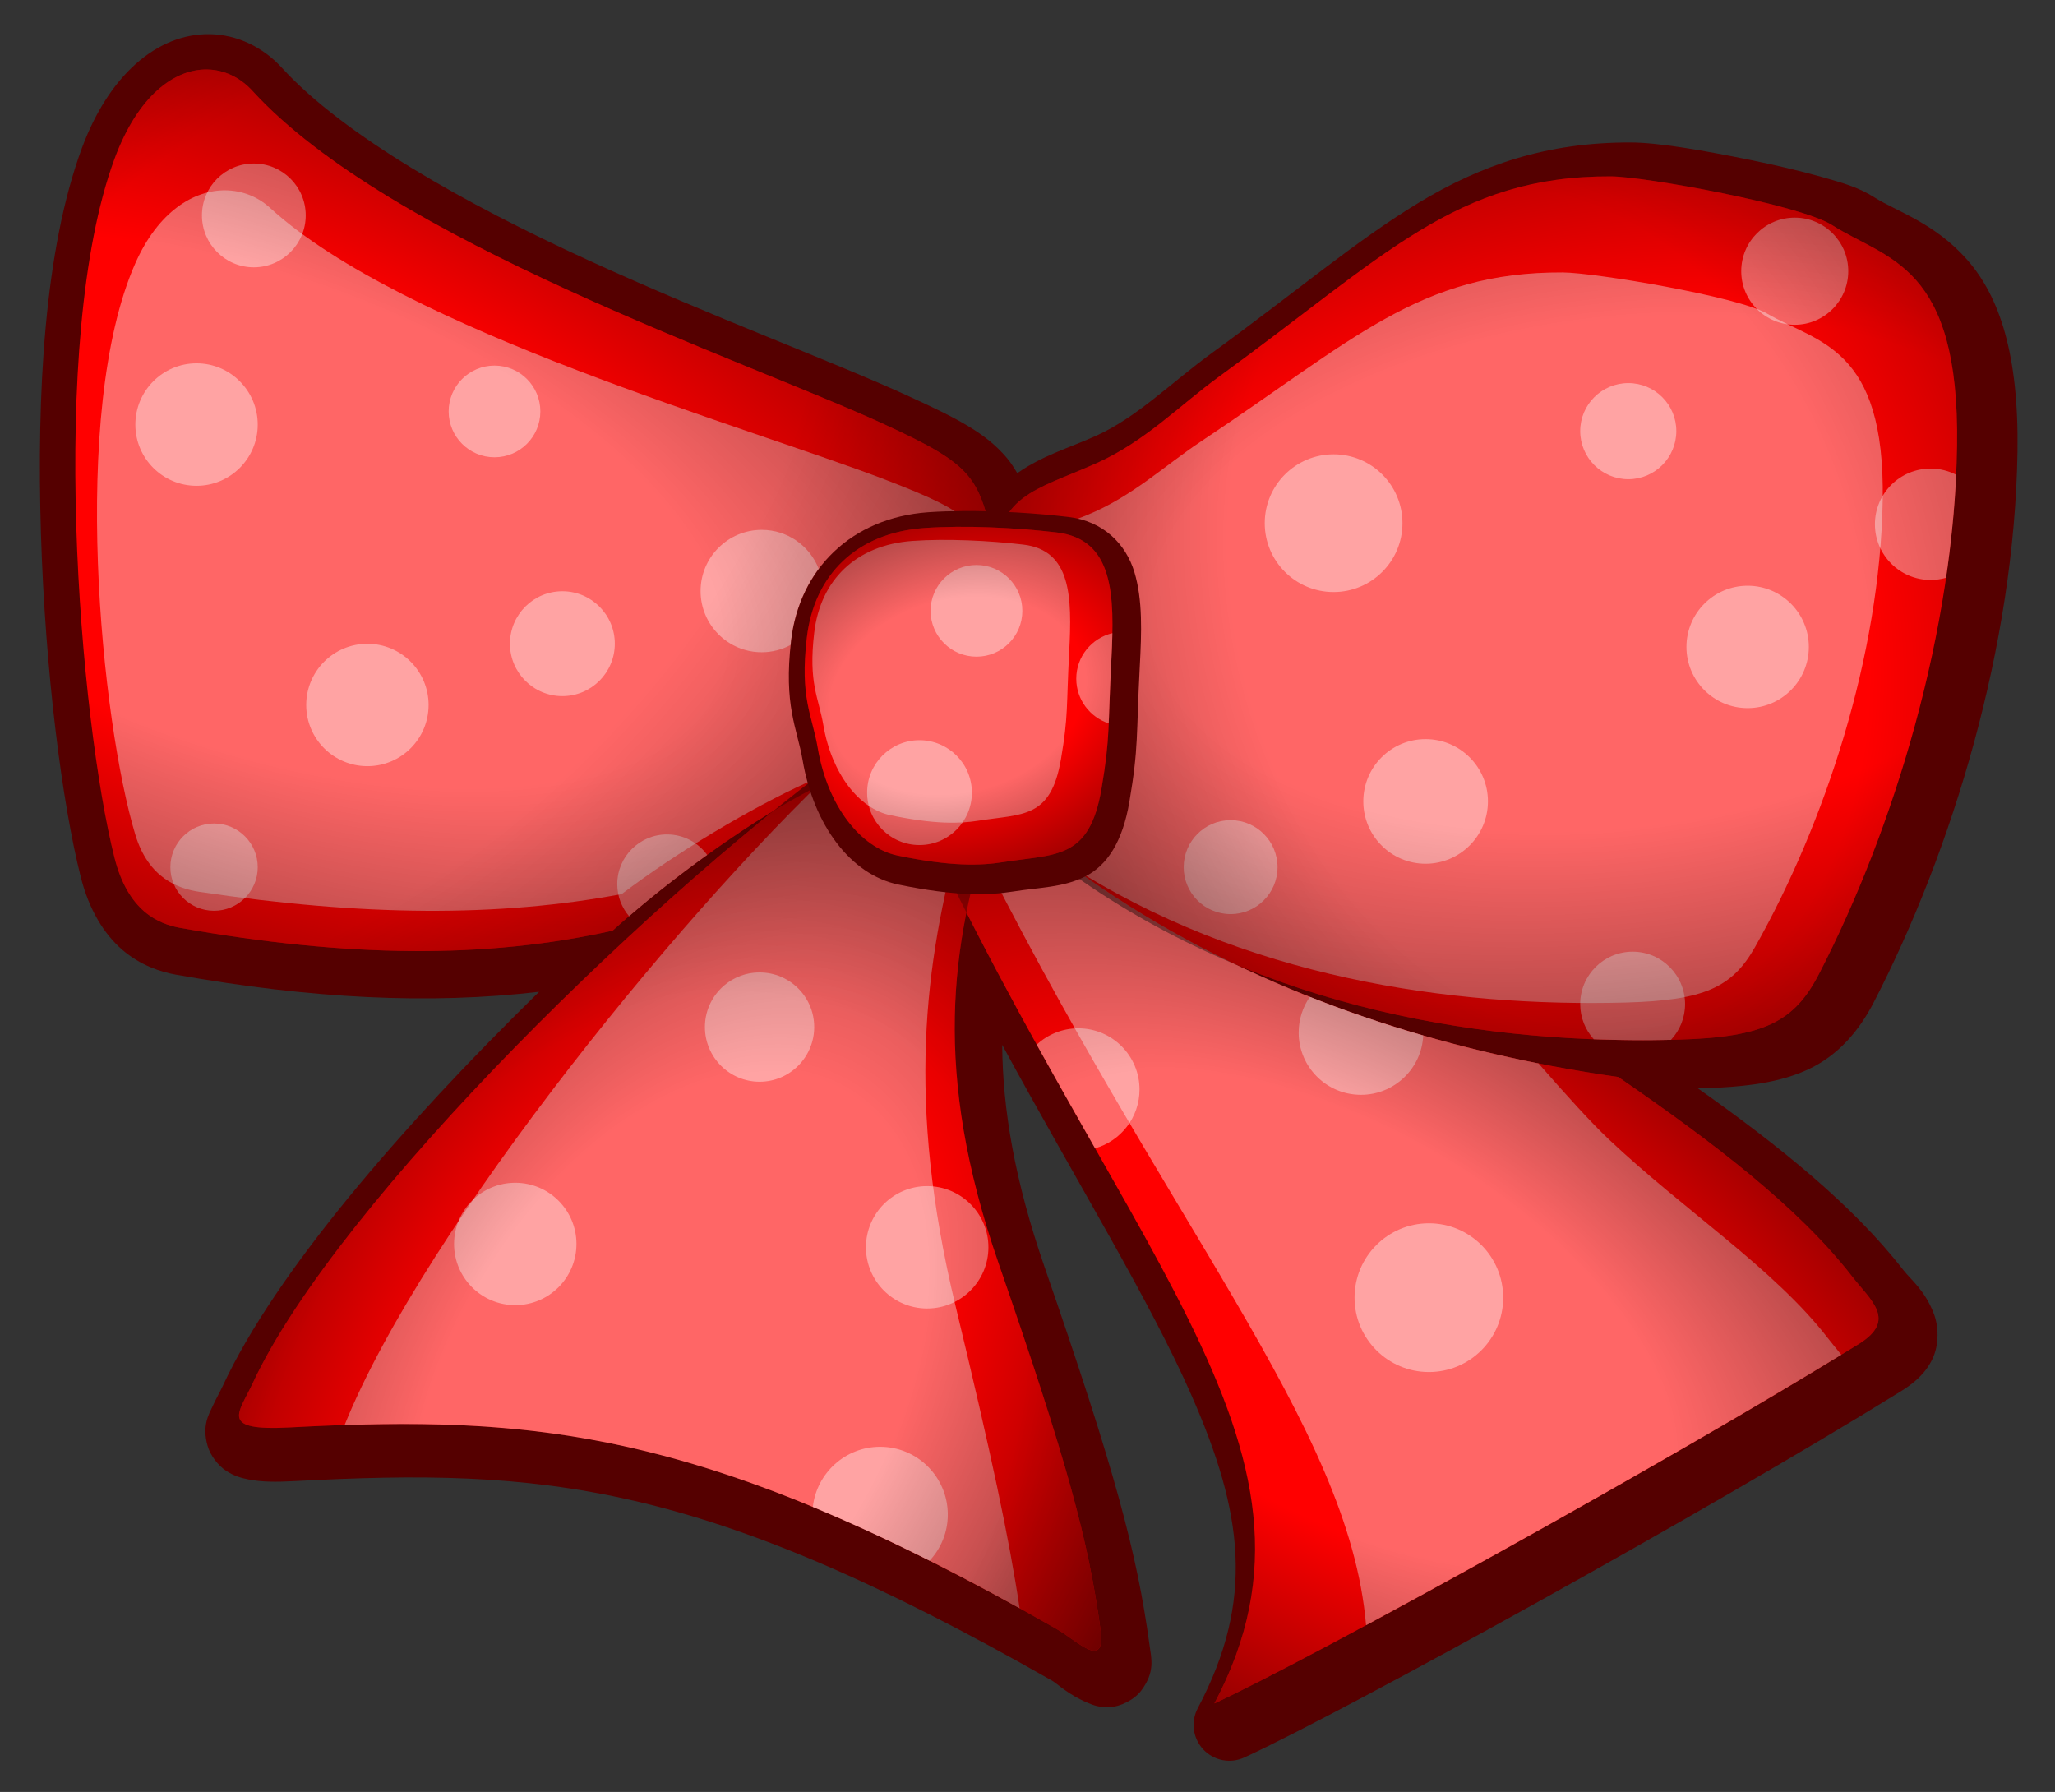 <?xml version="1.0" encoding="UTF-8" standalone="no"?>
<!-- Created with Inkscape (http://www.inkscape.org/) -->
<svg
   xmlns:dc="http://purl.org/dc/elements/1.1/"
   xmlns:cc="http://web.resource.org/cc/"
   xmlns:rdf="http://www.w3.org/1999/02/22-rdf-syntax-ns#"
   xmlns:svg="http://www.w3.org/2000/svg"
   xmlns="http://www.w3.org/2000/svg"
   xmlns:xlink="http://www.w3.org/1999/xlink"
   xmlns:sodipodi="http://sodipodi.sourceforge.net/DTD/sodipodi-0.dtd"
   xmlns:inkscape="http://www.inkscape.org/namespaces/inkscape"
   id="svg2"
   sodipodi:version="0.32"
   inkscape:version="0.45"
   width="461.631"
   height="402.526"
   sodipodi:docname="jonata_Bowknot.svg"
   inkscape:output_extension="org.inkscape.output.svg.inkscape"
   sodipodi:docbase="/home/evans/Desktop"
   version="1.0"
   sodipodi:modified="true">
  <rect width="100%" height="100%" fill="#333333" stroke="none"/>
  <defs
     id="defs5">
    <linearGradient
       id="linearGradient8038">
      <stop
         style="stop-color:#000000;stop-opacity:0;"
         offset="0"
         id="stop8040" />
      <stop
         id="stop8046"
         offset="0.385"
         style="stop-color:#000000;stop-opacity:0;" />
      <stop
         style="stop-color:#000000;stop-opacity:0.604;"
         offset="1"
         id="stop8042" />
    </linearGradient>
    <radialGradient
       inkscape:collect="always"
       xlink:href="#linearGradient8038"
       id="radialGradient2341"
       gradientUnits="userSpaceOnUse"
       gradientTransform="matrix(1.866,0.666,-0.315,0.881,150.019,-281.684)"
       cx="22.471"
       cy="432.965"
       fx="22.471"
       fy="432.965"
       r="146.248" />
    <radialGradient
       inkscape:collect="always"
       xlink:href="#linearGradient8038"
       id="radialGradient2343"
       gradientUnits="userSpaceOnUse"
       gradientTransform="matrix(1.793,-1.658,0.99,1.071,-421.074,-273.493)"
       cx="39.618"
       cy="423.834"
       fx="39.618"
       fy="423.834"
       r="146.248" />
    <radialGradient
       inkscape:collect="always"
       xlink:href="#linearGradient8038"
       id="radialGradient2345"
       gradientUnits="userSpaceOnUse"
       gradientTransform="matrix(1.73,-0.214,0.116,0.938,-393.221,-194.245)"
       cx="408.132"
       cy="437.531"
       fx="408.132"
       fy="437.531"
       r="156.27" />
    <radialGradient
       inkscape:collect="always"
       xlink:href="#linearGradient8038"
       id="radialGradient2347"
       gradientUnits="userSpaceOnUse"
       gradientTransform="matrix(0.412,1.539,-1.123,0.301,686.798,-631.096)"
       cx="410.327"
       cy="452.357"
       fx="410.327"
       fy="452.357"
       r="156.27" />
    <radialGradient
       inkscape:collect="always"
       xlink:href="#linearGradient8038"
       id="radialGradient2349"
       gradientUnits="userSpaceOnUse"
       gradientTransform="matrix(1.175,0.678,-0.349,0.605,100.641,-347.672)"
       cx="364.839"
       cy="655.488"
       fx="364.839"
       fy="655.488"
       r="159.203" />
    <radialGradient
       inkscape:collect="always"
       xlink:href="#linearGradient8038"
       id="radialGradient2351"
       gradientUnits="userSpaceOnUse"
       gradientTransform="matrix(0.812,0.469,-0.748,1.295,501.701,-600.926)"
       cx="163.269"
       cy="647.077"
       fx="163.269"
       fy="647.077"
       r="136.937" />
    <radialGradient
       inkscape:collect="always"
       xlink:href="#linearGradient8038"
       id="radialGradient2353"
       gradientUnits="userSpaceOnUse"
       gradientTransform="matrix(1.301,0.751,-1.018,1.764,594.666,-946.371)"
       cx="162.901"
       cy="651"
       fx="162.901"
       fy="651"
       r="136.937" />
    <radialGradient
       inkscape:collect="always"
       xlink:href="#linearGradient8038"
       id="radialGradient2355"
       gradientUnits="userSpaceOnUse"
       gradientTransform="matrix(0.297,1.109,-1.496,0.401,848.4,-283.374)"
       cx="227.083"
       cy="468.424"
       fx="227.083"
       fy="468.424"
       r="48.898" />
  </defs>
  <sodipodi:namedview
     inkscape:window-height="694"
     inkscape:window-width="1020"
     inkscape:pageshadow="2"
     inkscape:pageopacity="0.0"
     guidetolerance="10.0"
     gridtolerance="10.0"
     objecttolerance="10.0"
     borderopacity="1.0"
     bordercolor="#666666"
     pagecolor="#ffffff"
     id="base"
     showguides="true"
     inkscape:guide-bbox="true"
     inkscape:zoom="0.958"
     inkscape:cx="250"
     inkscape:cy="250"
     inkscape:window-x="0"
     inkscape:window-y="24"
     inkscape:current-layer="svg2"
     width="500px"
     height="500px"
     inkscape:showpageshadow="false" />
  <path
     inkscape:export-ydpi="200"
     inkscape:export-xdpi="200"
     inkscape:export-filename="C:\Documents and Settings\Gr  fica Universal\Desktop\path7067.png"
     id="path2297"
     d="M 47.087,7.675 C 35.224,7.521 24.399,17.02 18.394,33.28 C 9.943,56.163 8.241,88.558 9.195,119.74 C 10.149,150.922 13.939,180.363 18.148,197.024 C 20.002,204.362 23.37,209.823 27.481,213.362 C 31.592,216.902 36.158,218.341 39.478,218.935 C 69.876,224.349 96.536,225.666 121.103,222.785 C 90.303,252.945 61.878,285.82 50.042,311.327 C 49.437,312.629 48.623,314.033 47.781,315.848 C 46.939,317.662 45.333,320.211 46.617,324.733 C 47.26,326.994 48.999,329.185 50.736,330.351 C 52.472,331.518 54.109,331.983 55.66,332.298 C 58.76,332.929 61.9,332.931 66.246,332.701 C 121.806,329.773 157.408,332.547 236.302,377.509 C 237.548,378.22 239.91,380.667 244.471,382.568 C 245.611,383.043 247.041,383.591 249.306,383.485 C 251.57,383.379 254.761,381.898 256.356,379.77 C 259.545,375.514 258.644,372.577 258.213,369.43 C 255.386,348.766 250.544,330.549 234.668,284.67 C 227.904,265.123 225.232,249.072 225.133,234.714 C 242.475,266.57 258.179,291.909 267.591,313.296 C 279.243,339.771 281.948,359.341 269.068,383.709 C 267.447,386.761 267.958,390.509 270.338,393.015 C 272.718,395.522 276.433,396.226 279.565,394.766 C 302.927,383.98 383.873,339.26 426.971,312.558 C 429.94,310.718 432.503,308.574 434.088,305.284 C 435.674,301.994 435.465,297.882 434.446,295.19 C 432.409,289.805 429.285,287.515 427.598,285.342 C 416.131,270.575 399.63,257.378 381.402,244.473 C 381.622,244.467 381.854,244.479 382.073,244.473 C 392.262,244.179 399.905,243.215 406.469,240.086 C 413.034,236.957 417.654,231.481 420.906,225.18 C 438.589,190.949 452.551,145.017 453.202,101.454 C 453.528,79.65 449.171,66.596 441.877,58.325 C 434.583,50.053 426.021,47.494 421.062,44.336 C 417.469,42.048 413.804,41.037 409.066,39.703 C 404.327,38.37 398.843,37.086 393.354,35.965 C 382.376,33.724 372.488,32.032 366.451,32.004 C 347.426,31.918 332.584,37.118 318.577,45.612 C 304.57,54.106 291.096,65.592 272.448,79.14 C 262.805,86.146 255.424,93.79 246.015,97.985 C 239.847,100.735 234.185,102.346 228.714,106.154 C 228.651,106.198 228.598,106.266 228.535,106.311 C 227.825,105.117 227.095,103.946 226.141,102.819 C 221.364,97.185 214.862,93.935 204.251,89.055 C 187.515,81.358 159.714,71.089 132.115,58.437 C 104.517,45.784 77.295,30.512 63.269,15.173 C 59.126,10.642 53.295,7.756 47.087,7.675 z "
     style="fill:#550000;fill-opacity:1;fill-rule:evenodd;stroke:none;stroke-width:1px;stroke-linecap:butt;stroke-linejoin:miter;stroke-opacity:1" />
  <path
     inkscape:export-ydpi="200"
     inkscape:export-xdpi="200"
     inkscape:export-filename="C:\Documents and Settings\Gr  fica Universal\Desktop\path7067.png"
     id="path2299"
     d="M 209.706,142.603 C 197.458,142.788 192.421,151.736 201.42,172.015 C 249.803,281.056 303.817,323.954 272.795,382.65 C 294.541,372.61 375.364,328.049 417.49,301.949 C 426.23,296.534 420.285,292.186 416.01,286.68 C 403.898,271.082 384.769,256.545 363.528,241.932 C 324.381,236.338 279.912,223.147 241.284,195.151 C 210.191,172.617 219.041,162.053 222.501,144.747 C 217.71,143.293 213.382,142.548 209.706,142.603 z "
     style="fill:#ff0000;fill-opacity:1;fill-rule:evenodd;stroke:none;stroke-width:1px;stroke-linecap:butt;stroke-linejoin:miter;stroke-opacity:1" />
  <path
     inkscape:export-ydpi="200"
     inkscape:export-xdpi="200"
     inkscape:export-filename="C:\Documents and Settings\Gr  fica Universal\Desktop\path7067.png"
     sodipodi:nodetypes="csssssssss"
     id="path2301"
     d="M 223.57,127.472 C 223.597,111.143 232.368,110.265 246.24,104.08 C 257.251,99.17 265.056,90.985 273.77,84.654 C 311.079,57.55 327.06,39.463 361.867,39.621 C 369.541,39.656 404.378,45.989 411.576,50.572 C 423.853,58.389 440.241,59.223 439.629,100.157 C 439.01,141.529 425.524,186.052 408.623,218.769 C 403.089,229.492 396.337,232.98 377.124,233.534 C 334.943,234.748 284.464,227.209 241.287,196.621 C 204.579,170.616 223.522,156.002 223.57,127.472 z "
     style="fill:#ff0000;fill-opacity:1;fill-rule:evenodd;stroke:none;stroke-width:1px;stroke-linecap:butt;stroke-linejoin:miter;stroke-opacity:1" />
  <path
     inkscape:export-ydpi="200"
     inkscape:export-xdpi="200"
     inkscape:export-filename="C:\Documents and Settings\Gr  fica Universal\Desktop\path7067.png"
     id="path2303"
     d="M 46.493,15.608 C 39.17,15.513 30.97,21.484 25.721,35.695 C 10.562,76.741 17.972,161.997 25.721,192.676 C 28.762,204.713 35.606,207.559 40.482,208.432 C 78.08,215.127 109.234,215.409 137.624,209.051 C 150.398,197.454 167.548,185.294 180.007,178.534 C 190.176,173.017 194.6,172.255 196.05,174.247 C 197.08,172.117 197.85,170.046 198.458,168.082 C 205.517,145.278 209.912,169.403 213.728,151.597 C 215.603,142.844 225.578,133.004 223.451,123.312 C 219.893,107.102 219.022,104.683 198.458,95.226 C 166.651,80.597 87.583,54.173 56.724,20.425 C 53.929,17.368 50.329,15.658 46.493,15.608 z "
     style="fill:#ff0000;fill-opacity:1;fill-rule:evenodd;stroke:none;stroke-width:1px;stroke-linecap:butt;stroke-linejoin:miter;stroke-opacity:1" />
  <path
     inkscape:export-ydpi="200"
     inkscape:export-xdpi="200"
     inkscape:export-filename="C:\Documents and Settings\Gr  fica Universal\Desktop\path7067.png"
     sodipodi:nodetypes="csssssss"
     id="path2305"
     d="M 56.726,310.803 C 53.629,317.478 49.174,321.489 65.093,320.646 C 120.457,317.728 158.645,321.071 237.35,365.925 C 242.094,368.629 248.488,375.388 247.193,365.925 C 244.479,346.089 239.934,328.89 224.308,283.734 C 209.41,240.682 213.603,212.248 222.585,184.317 C 231.832,155.562 236.3,136.893 193.548,167.092 C 149.13,198.467 75.803,269.694 56.726,310.803 z "
     style="fill:#ff0000;fill-opacity:1;fill-rule:evenodd;stroke:none;stroke-width:1px;stroke-linecap:butt;stroke-linejoin:miter;stroke-opacity:1" />
  <path
     inkscape:export-ydpi="200"
     inkscape:export-xdpi="200"
     inkscape:export-filename="C:\Documents and Settings\Gr  fica Universal\Desktop\path7067.png"
     sodipodi:nodetypes="csssccsssccsssccsssccsssccsssccssccccsscscccsssccsssccsssccsssccsssccsssccsccccsccsccsssccsscccccsccsssccsssccsssccccsc"
     id="path2307"
     d="M 57.012,36.733 C 50.576,36.733 45.366,41.943 45.366,48.379 C 45.366,54.814 50.576,60.046 57.012,60.046 C 63.447,60.046 68.679,54.814 68.679,48.379 C 68.679,41.943 63.447,36.733 57.012,36.733 z M 403.171,48.887 C 396.534,48.887 391.15,54.271 391.15,60.908 C 391.15,67.545 396.534,72.951 403.171,72.951 C 409.808,72.951 415.192,67.545 415.192,60.908 C 415.192,54.271 409.808,48.887 403.171,48.887 z M 44.151,81.614 C 36.563,81.614 30.406,87.793 30.406,95.381 C 30.406,102.969 36.563,109.125 44.151,109.125 C 51.739,109.125 57.895,102.969 57.895,95.381 C 57.895,87.792 51.739,81.614 44.151,81.614 z M 111.084,82.122 C 105.398,82.122 100.787,86.733 100.787,92.419 C 100.787,98.106 105.398,102.717 111.084,102.717 C 116.771,102.717 121.382,98.106 121.382,92.419 C 121.382,86.733 116.771,82.122 111.084,82.122 z M 365.782,86.055 C 359.824,86.055 354.976,90.881 354.976,96.839 C 354.976,102.797 359.824,107.645 365.782,107.645 C 371.74,107.645 376.565,102.797 376.565,96.839 C 376.565,90.881 371.74,86.055 365.782,86.055 z M 299.577,102.054 C 291.038,102.054 284.109,108.983 284.109,117.522 C 284.109,126.061 291.038,132.991 299.577,132.991 C 308.116,132.991 315.046,126.061 315.046,117.522 C 315.046,108.983 308.116,102.054 299.577,102.054 z M 433.688,105.258 C 426.779,105.258 421.18,110.857 421.18,117.765 C 421.18,124.674 426.779,130.273 433.688,130.273 C 434.895,130.273 436.052,130.106 437.157,129.787 C 438.292,122.052 439.077,114.317 439.433,106.65 C 437.71,105.759 435.76,105.258 433.688,105.258 z M 171.124,119.025 C 163.536,119.025 157.379,125.182 157.379,132.77 C 157.379,140.358 163.536,146.514 171.124,146.514 C 173.47,146.514 175.665,145.917 177.598,144.879 C 177.636,144.524 177.665,144.186 177.709,143.819 C 178.431,137.696 180.588,132.256 183.918,127.776 C 181.917,122.658 176.948,119.025 171.124,119.025 z M 392.586,131.576 C 384.998,131.576 378.841,137.733 378.841,145.321 C 378.841,152.909 384.998,159.066 392.586,159.066 C 400.174,159.066 406.331,152.909 406.331,145.321 C 406.331,137.733 400.174,131.576 392.586,131.576 z M 126.332,132.814 C 119.83,132.814 114.554,138.091 114.554,144.592 C 114.554,151.093 119.83,156.37 126.332,156.37 C 132.833,156.37 138.11,151.093 138.11,144.592 C 138.11,138.091 132.833,132.814 126.332,132.814 z M 82.534,144.614 C 74.946,144.614 68.79,150.771 68.79,158.359 C 68.79,165.947 74.946,172.104 82.534,172.104 C 90.122,172.104 96.279,165.947 96.279,158.359 C 96.279,150.771 90.122,144.614 82.534,144.614 z M 320.238,166.027 C 312.515,166.027 306.251,172.291 306.251,180.014 C 306.251,187.738 312.515,194.024 320.238,194.024 C 327.962,194.024 334.248,187.738 334.248,180.014 C 334.248,172.291 327.962,166.027 320.238,166.027 z M 276.441,184.235 C 270.619,184.235 265.9,188.976 265.9,194.798 C 265.9,200.62 270.619,205.338 276.441,205.338 C 282.263,205.338 286.982,200.62 286.982,194.798 C 286.982,188.976 282.263,184.235 276.441,184.235 z M 48.084,184.986 C 42.669,184.986 38.273,189.383 38.273,194.798 C 38.273,200.212 42.669,204.587 48.084,204.587 C 53.499,204.587 57.895,200.212 57.895,194.798 C 57.895,189.383 53.499,184.986 48.084,184.986 z M 149.844,187.439 C 143.682,187.439 138.662,192.437 138.662,198.599 C 138.662,201.345 139.662,203.858 141.314,205.802 C 146.788,201.082 152.829,196.362 158.859,192.036 C 156.829,189.257 153.547,187.439 149.844,187.439 z M 366.754,213.78 C 360.253,213.78 354.976,219.056 354.976,225.558 C 354.976,228.594 356.136,231.357 358.025,233.447 C 363.93,233.669 369.718,233.709 375.372,233.579 C 377.33,231.476 378.532,228.656 378.532,225.558 C 378.532,219.056 373.255,213.78 366.754,213.78 z M 170.638,218.442 C 163.864,218.442 158.351,223.933 158.351,230.706 C 158.351,237.479 163.864,242.993 170.638,242.993 C 177.411,242.993 182.902,237.479 182.902,230.706 C 182.902,223.933 177.411,218.442 170.638,218.442 z M 294.252,223.922 C 292.661,226.192 291.733,228.962 291.733,231.944 C 291.733,239.668 297.996,245.932 305.72,245.932 C 313.225,245.932 319.365,240.027 319.708,232.607 C 311.242,230.161 302.732,227.276 294.252,223.922 z M 242.234,230.994 C 238.626,230.994 235.339,232.386 232.887,234.662 C 237.424,242.864 241.805,250.593 245.99,257.953 C 251.752,256.316 255.979,251.023 255.979,244.738 C 255.979,237.15 249.822,230.994 242.234,230.994 z M 115.747,265.687 C 108.159,265.687 102.002,271.844 102.002,279.432 C 102.002,287.02 108.159,293.176 115.747,293.176 C 123.335,293.176 129.492,287.02 129.492,279.432 C 129.492,271.844 123.335,265.687 115.747,265.687 z M 208.27,266.438 C 200.682,266.438 194.525,272.595 194.525,280.183 C 194.525,287.771 200.682,293.928 208.27,293.928 C 215.858,293.928 222.037,287.771 222.037,280.183 C 222.037,272.595 215.858,266.438 208.27,266.438 z M 320.99,274.791 C 311.772,274.791 304.284,282.279 304.284,291.497 C 304.284,300.715 311.772,308.203 320.99,308.203 C 330.208,308.203 337.673,300.715 337.673,291.497 C 337.673,282.279 330.208,274.791 320.99,274.791 z M 197.707,324.997 C 189.882,324.997 183.443,330.921 182.592,338.521 C 190.836,341.939 199.524,345.92 208.822,350.586 C 211.354,347.866 212.91,344.232 212.91,340.222 C 212.91,331.819 206.11,324.997 197.707,324.997 z "
     style="opacity:1;fill:#ffffff;fill-opacity:0.4;stroke:none;stroke-width:1;stroke-linecap:round;stroke-linejoin:round;stroke-miterlimit:4;stroke-dasharray:none;stroke-dashoffset:0;stroke-opacity:1" />
  <path
     inkscape:export-ydpi="200"
     inkscape:export-xdpi="200"
     inkscape:export-filename="C:\Documents and Settings\Gr  fica Universal\Desktop\path7067.png"
     style="fill:#ffffff;fill-opacity:0.4;fill-rule:evenodd;stroke:none;stroke-width:1px;stroke-linecap:butt;stroke-linejoin:miter;stroke-opacity:1"
     d="M 223.197,135.498 C 223.222,121.688 231.33,120.945 244.154,115.714 C 254.333,111.562 261.548,104.639 269.603,99.285 C 304.092,76.361 318.865,61.064 351.042,61.198 C 358.136,61.228 390.339,66.583 396.993,70.459 C 408.342,77.071 423.492,77.776 422.926,112.397 C 422.354,147.387 409.887,185.043 394.263,212.713 C 389.148,221.782 382.906,224.732 365.145,225.2 C 326.153,226.228 279.489,219.851 239.576,193.981 C 205.642,171.987 223.153,159.628 223.197,135.498 z "
     id="path2309"
     sodipodi:nodetypes="csssssssss" />
  <path
     inkscape:export-ydpi="200"
     inkscape:export-xdpi="200"
     inkscape:export-filename="C:\Documents and Settings\Gr  fica Universal\Desktop\path7067.png"
     style="fill:#ffffff;fill-opacity:0.4;fill-rule:evenodd;stroke:none;stroke-width:1px;stroke-linecap:butt;stroke-linejoin:miter;stroke-opacity:1"
     d="M 50.668,42.753 C 43.518,42.675 35.511,47.555 30.386,59.169 C 15.584,92.713 22.819,162.388 30.386,187.46 C 33.355,197.297 40.038,199.623 44.8,200.336 C 81.511,205.808 111.931,206.038 139.652,200.842 C 152.126,191.364 168.872,181.426 181.037,175.902 C 190.966,171.393 195.287,170.771 196.702,172.399 C 197.708,170.658 198.46,168.966 199.054,167.36 C 205.946,148.724 210.238,168.44 213.964,153.888 C 215.795,146.735 225.535,138.693 223.458,130.773 C 219.983,117.525 219.133,115.548 199.054,107.82 C 167.996,95.864 90.79,74.27 60.659,46.69 C 57.929,44.191 54.414,42.794 50.668,42.753 z "
     id="path2311" />
  <path
     inkscape:export-ydpi="200"
     inkscape:export-xdpi="200"
     inkscape:export-filename="C:\Documents and Settings\Gr  fica Universal\Desktop\path7067.png"
     id="path2313"
     d="M 219.473,152.304 C 214.052,153.876 205.88,158.426 194.039,166.756 C 193.489,167.245 192.952,167.699 192.382,168.214 C 155.79,201.302 95.326,275.688 77.408,320.113 C 124.567,318.545 161.646,324.022 229.042,361.259 C 226.721,345.673 222.647,326.551 214.656,293.375 C 203.529,247.178 207.683,216.681 215.761,186.71 C 220.434,169.372 223.811,155.425 219.495,152.304 C 219.488,152.306 219.48,152.302 219.473,152.304 z "
     style="fill:#ffffff;fill-opacity:0.4;fill-rule:evenodd;stroke:none;stroke-width:1px;stroke-linecap:butt;stroke-linejoin:miter;stroke-opacity:1" />
  <path
     inkscape:export-ydpi="200"
     inkscape:export-xdpi="200"
     inkscape:export-filename="C:\Documents and Settings\Gr  fica Universal\Desktop\path7067.png"
     id="path2315"
     d="M 209.706,142.603 C 202.219,142.716 197.429,146.117 196.889,153.365 C 202.327,156.149 207.879,158.513 212.91,160.149 C 214.299,158.025 216.606,156.863 219.65,156.591 C 220.479,152.863 221.648,149.014 222.501,144.747 C 217.71,143.293 213.382,142.548 209.706,142.603 z M 212.91,160.149 C 210.074,164.486 211.079,172.845 217.551,185.937 C 261.475,274.792 303.011,319.73 306.869,365.082 C 339.265,347.659 384.26,322.298 413.623,304.314 C 412.662,303.122 411.613,301.892 410.618,300.601 C 398.583,285.004 378.117,271.759 361.318,255.854 C 357.351,252.097 351.94,246.109 345.607,238.883 C 311.183,232.054 274.124,218.952 241.284,195.151 C 221.434,180.765 217.875,171.259 218.788,161.762 C 216.945,161.35 214.975,160.82 212.91,160.149 z "
     style="fill:#ffffff;fill-opacity:0.4;fill-rule:evenodd;stroke:none;stroke-width:1px;stroke-linecap:butt;stroke-linejoin:miter;stroke-opacity:1" />
  <path
     inkscape:export-ydpi="200"
     inkscape:export-xdpi="200"
     inkscape:export-filename="C:\Documents and Settings\Gr  fica Universal\Desktop\path7067.png"
     style="fill:url(#radialGradient2341);fill-opacity:1;fill-rule:evenodd;stroke:none;stroke-width:1px;stroke-linecap:butt;stroke-linejoin:miter;stroke-opacity:1"
     d="M 46.493,15.608 C 39.17,15.513 30.97,21.484 25.721,35.695 C 10.562,76.741 17.972,161.997 25.721,192.676 C 28.762,204.713 35.606,207.559 40.482,208.432 C 78.08,215.127 109.234,215.409 137.624,209.051 C 150.398,197.454 167.548,185.294 180.007,178.534 C 190.176,173.017 194.6,172.255 196.05,174.247 C 197.08,172.117 197.85,170.046 198.458,168.082 C 205.517,145.278 209.912,169.403 213.728,151.597 C 215.603,142.844 225.578,133.004 223.451,123.312 C 219.893,107.102 219.022,104.683 198.458,95.226 C 166.651,80.597 87.583,54.173 56.724,20.425 C 53.929,17.368 50.329,15.658 46.493,15.608 z "
     id="path2317" />
  <path
     inkscape:export-ydpi="200"
     inkscape:export-xdpi="200"
     inkscape:export-filename="C:\Documents and Settings\Gr  fica Universal\Desktop\path7067.png"
     id="path2319"
     d="M 46.493,15.608 C 39.17,15.513 30.97,21.484 25.721,35.695 C 10.562,76.741 17.972,161.997 25.721,192.676 C 28.762,204.713 35.606,207.559 40.482,208.432 C 78.08,215.127 109.234,215.409 137.624,209.051 C 150.398,197.454 167.548,185.294 180.007,178.534 C 190.176,173.017 194.6,172.255 196.05,174.247 C 197.08,172.117 197.85,170.046 198.458,168.082 C 205.517,145.278 209.912,169.403 213.728,151.597 C 215.603,142.844 225.578,133.004 223.451,123.312 C 219.893,107.102 219.022,104.683 198.458,95.226 C 166.651,80.597 87.583,54.173 56.724,20.425 C 53.929,17.368 50.329,15.658 46.493,15.608 z "
     style="fill:url(#radialGradient2343);fill-opacity:1;fill-rule:evenodd;stroke:none;stroke-width:1px;stroke-linecap:butt;stroke-linejoin:miter;stroke-opacity:1" />
  <path
     inkscape:export-ydpi="200"
     inkscape:export-xdpi="200"
     inkscape:export-filename="C:\Documents and Settings\Gr  fica Universal\Desktop\path7067.png"
     style="fill:url(#radialGradient2345);fill-opacity:1;fill-rule:evenodd;stroke:none;stroke-width:1px;stroke-linecap:butt;stroke-linejoin:miter;stroke-opacity:1"
     d="M 223.57,127.472 C 223.597,111.143 232.368,110.265 246.24,104.08 C 257.251,99.17 265.056,90.985 273.77,84.654 C 311.079,57.55 327.06,39.463 361.867,39.621 C 369.541,39.656 404.378,45.989 411.576,50.572 C 423.853,58.389 440.241,59.223 439.629,100.157 C 439.01,141.529 425.524,186.052 408.623,218.769 C 403.089,229.492 396.337,232.98 377.124,233.534 C 334.943,234.748 284.464,227.209 241.287,196.621 C 204.579,170.616 223.522,156.002 223.57,127.472 z "
     id="path2321"
     sodipodi:nodetypes="csssssssss" />
  <path
     inkscape:export-ydpi="200"
     inkscape:export-xdpi="200"
     inkscape:export-filename="C:\Documents and Settings\Gr  fica Universal\Desktop\path7067.png"
     sodipodi:nodetypes="csssssssss"
     id="path2323"
     d="M 223.57,127.472 C 223.597,111.143 232.368,110.265 246.24,104.08 C 257.251,99.17 265.056,90.985 273.77,84.654 C 311.079,57.55 327.06,39.463 361.867,39.621 C 369.541,39.656 404.378,45.989 411.576,50.572 C 423.853,58.389 440.241,59.223 439.629,100.157 C 439.01,141.529 425.524,186.052 408.623,218.769 C 403.089,229.492 396.337,232.98 377.124,233.534 C 334.943,234.748 284.464,227.209 241.287,196.621 C 204.579,170.616 223.522,156.002 223.57,127.472 z "
     style="fill:url(#radialGradient2347);fill-opacity:1;fill-rule:evenodd;stroke:none;stroke-width:1px;stroke-linecap:butt;stroke-linejoin:miter;stroke-opacity:1" />
  <path
     inkscape:export-ydpi="200"
     inkscape:export-xdpi="200"
     inkscape:export-filename="C:\Documents and Settings\Gr  fica Universal\Desktop\path7067.png"
     style="fill:url(#radialGradient2349);fill-opacity:1;fill-rule:evenodd;stroke:none;stroke-width:1px;stroke-linecap:butt;stroke-linejoin:miter;stroke-opacity:1"
     d="M 209.706,142.603 C 197.458,142.788 192.421,151.736 201.42,172.015 C 249.803,281.056 303.817,323.954 272.795,382.65 C 294.541,372.61 375.364,328.049 417.49,301.949 C 426.23,296.534 420.285,292.186 416.01,286.68 C 403.898,271.082 384.769,256.545 363.528,241.932 C 324.381,236.338 279.912,223.147 241.284,195.151 C 210.191,172.617 219.041,162.053 222.501,144.747 C 217.71,143.293 213.382,142.548 209.706,142.603 z "
     id="path2325" />
  <path
     inkscape:export-ydpi="200"
     inkscape:export-xdpi="200"
     inkscape:export-filename="C:\Documents and Settings\Gr  fica Universal\Desktop\path7067.png"
     style="fill:url(#radialGradient2351);fill-opacity:1;fill-rule:evenodd;stroke:none;stroke-width:1px;stroke-linecap:butt;stroke-linejoin:miter;stroke-opacity:1"
     d="M 56.726,310.803 C 53.629,317.478 49.174,321.489 65.093,320.646 C 120.457,317.728 158.645,321.071 237.35,365.925 C 242.094,368.629 248.488,375.388 247.193,365.925 C 244.479,346.089 239.934,328.89 224.308,283.734 C 209.41,240.682 213.603,212.248 222.585,184.317 C 231.832,155.562 236.3,136.893 193.548,167.092 C 149.13,198.467 75.803,269.694 56.726,310.803 z "
     id="path2327"
     sodipodi:nodetypes="csssssss" />
  <path
     inkscape:export-ydpi="200"
     inkscape:export-xdpi="200"
     inkscape:export-filename="C:\Documents and Settings\Gr  fica Universal\Desktop\path7067.png"
     sodipodi:nodetypes="csssssss"
     id="path2329"
     d="M 56.726,310.803 C 53.629,317.478 49.174,321.489 65.093,320.646 C 120.457,317.728 158.645,321.071 237.35,365.925 C 242.094,368.629 248.488,375.388 247.193,365.925 C 244.479,346.089 239.934,328.89 224.308,283.734 C 209.41,240.682 213.603,212.248 222.585,184.317 C 231.832,155.562 236.3,136.893 193.548,167.092 C 149.13,198.467 75.803,269.694 56.726,310.803 z "
     style="fill:url(#radialGradient2353);fill-opacity:1;fill-rule:evenodd;stroke:none;stroke-width:1px;stroke-linecap:butt;stroke-linejoin:miter;stroke-opacity:1" />
  <path
     inkscape:export-ydpi="200"
     inkscape:export-xdpi="200"
     inkscape:export-filename="C:\Documents and Settings\Gr  fica Universal\Desktop\path7067.png"
     transform="matrix(0.733,0,0,0.733,50.292,-185.528)"
     d="M 226.312,409.719 C 222.675,409.75 219.12,409.851 215.75,410.094 C 192.353,411.801 176.426,427.477 173.844,449.375 C 171.478,469.436 175.674,476.186 177.344,485.969 C 180.748,505.908 192.001,521.135 206.719,524.188 C 224.041,527.78 234.253,527.531 241.938,526.312 C 249.989,525.036 257.231,525.121 264,521.688 C 270.769,518.254 275.435,510.956 277.5,498.844 C 280.397,481.857 279.565,478.619 280.688,457.375 C 281.238,446.958 281.624,436.96 279.031,428.406 C 276.439,419.852 269.543,412.795 258.812,411.531 C 249.045,410.38 237.256,409.626 226.312,409.719 z "
     id="path2331"
     style="fill:#550000;fill-opacity:1;fill-rule:evenodd;stroke:none;stroke-width:1px;stroke-linecap:butt;stroke-linejoin:miter;stroke-opacity:1"
     inkscape:original="M 226.34375 414.78125 C 222.78534 414.81155 219.35453 414.92375 216.125 415.15625 C 194.65926 416.7227 181.22402 430.04556 178.875 449.96875 C 176.60141 469.25216 180.51673 474.42389 182.34375 485.125 C 185.50078 503.61615 196.00489 516.78274 207.75 519.21875 C 224.65437 522.72484 234.02217 522.44353 241.15625 521.3125 C 257.97636 518.6459 268.6379 520.64937 272.5 498 C 275.3526 481.27092 274.494 478.49596 275.625 457.09375 C 276.71571 436.45422 276.45985 418.71163 258.21875 416.5625 C 248.66874 415.43734 237.01897 414.69036 226.34375 414.78125 z "
     inkscape:radius="5.0774879"
     sodipodi:type="inkscape:offset" />
  <path
     inkscape:export-ydpi="200"
     inkscape:export-xdpi="200"
     inkscape:export-filename="C:\Documents and Settings\Gr  fica Universal\Desktop\path7067.png"
     sodipodi:nodetypes="cssssssss"
     id="path2333"
     d="M 181.243,143.222 C 182.905,129.133 192.395,119.721 207.574,118.613 C 216.709,117.956 228.346,118.537 237.35,119.598 C 250.249,121.118 250.425,133.672 249.654,148.266 C 248.854,163.4 249.457,165.351 247.439,177.181 C 244.708,193.197 237.186,191.783 225.292,193.668 C 220.247,194.468 213.622,194.671 201.668,192.192 C 193.363,190.469 185.937,181.151 183.704,168.076 C 182.412,160.509 179.636,156.857 181.243,143.222 z "
     style="fill:#ff0000;fill-opacity:1;fill-rule:evenodd;stroke:none;stroke-width:1px;stroke-linecap:butt;stroke-linejoin:miter;stroke-opacity:1" />
  <path
     inkscape:export-ydpi="200"
     inkscape:export-xdpi="200"
     inkscape:export-filename="C:\Documents and Settings\Gr  fica Universal\Desktop\path7067.png"
     sodipodi:nodetypes="csssccscsccsssc"
     style="opacity:1;fill:#ffffff;fill-opacity:0.4;stroke:none;stroke-width:1;stroke-linecap:round;stroke-linejoin:round;stroke-miterlimit:4;stroke-dasharray:none;stroke-dashoffset:0;stroke-opacity:1"
     d="M 219.363,126.914 C 213.676,126.914 209.043,131.525 209.043,137.211 C 209.043,142.898 213.676,147.509 219.363,147.509 C 225.049,147.509 229.66,142.898 229.66,137.211 C 229.66,131.525 225.049,126.914 219.363,126.914 z M 249.88,142.228 C 245.24,143.335 241.77,147.484 241.77,152.459 C 241.77,157.14 244.834,161.116 249.062,162.491 C 249.213,158.978 249.308,154.902 249.659,148.26 C 249.768,146.194 249.842,144.186 249.88,142.228 z M 206.546,166.27 C 200.045,166.27 194.79,171.546 194.79,178.048 C 194.79,184.549 200.045,189.826 206.546,189.826 C 213.048,189.826 218.324,184.549 218.324,178.048 C 218.324,171.546 213.048,166.27 206.546,166.27 z "
     id="path2335" />
  <path
     inkscape:export-ydpi="200"
     inkscape:export-xdpi="200"
     inkscape:export-filename="C:\Documents and Settings\Gr  fica Universal\Desktop\path7067.png"
     sodipodi:nodetypes="cssssssss"
     id="path2337"
     d="M 182.904,142.116 C 184.295,130.32 192.242,122.439 204.951,121.511 C 212.6,120.961 222.344,121.447 229.883,122.336 C 240.683,123.608 240.831,134.12 240.185,146.34 C 239.516,159.012 240.02,160.646 238.331,170.551 C 236.044,183.961 229.746,182.777 219.787,184.356 C 215.563,185.025 210.015,185.195 200.006,183.12 C 193.052,181.677 186.834,173.875 184.965,162.927 C 183.883,156.591 181.558,153.534 182.904,142.116 z "
     style="fill:#ffffff;fill-opacity:0.4;fill-rule:evenodd;stroke:none;stroke-width:1px;stroke-linecap:butt;stroke-linejoin:miter;stroke-opacity:1" />
  <path
     inkscape:export-ydpi="200"
     inkscape:export-xdpi="200"
     style="fill:url(#radialGradient2355);fill-opacity:1;fill-rule:evenodd;stroke:none;stroke-width:1px;stroke-linecap:butt;stroke-linejoin:miter;stroke-opacity:1"
     d="M 181.243,143.222 C 182.905,129.133 192.395,119.721 207.574,118.613 C 216.709,117.956 228.346,118.537 237.35,119.598 C 250.249,121.118 250.425,133.672 249.654,148.266 C 248.854,163.4 249.457,165.351 247.439,177.181 C 244.708,193.197 237.186,191.783 225.292,193.668 C 220.247,194.468 213.622,194.671 201.668,192.192 C 193.363,190.469 185.937,181.151 183.704,168.076 C 182.412,160.509 179.636,156.857 181.243,143.222 z "
     id="path2339"
     sodipodi:nodetypes="cssssssss" />
</svg>
